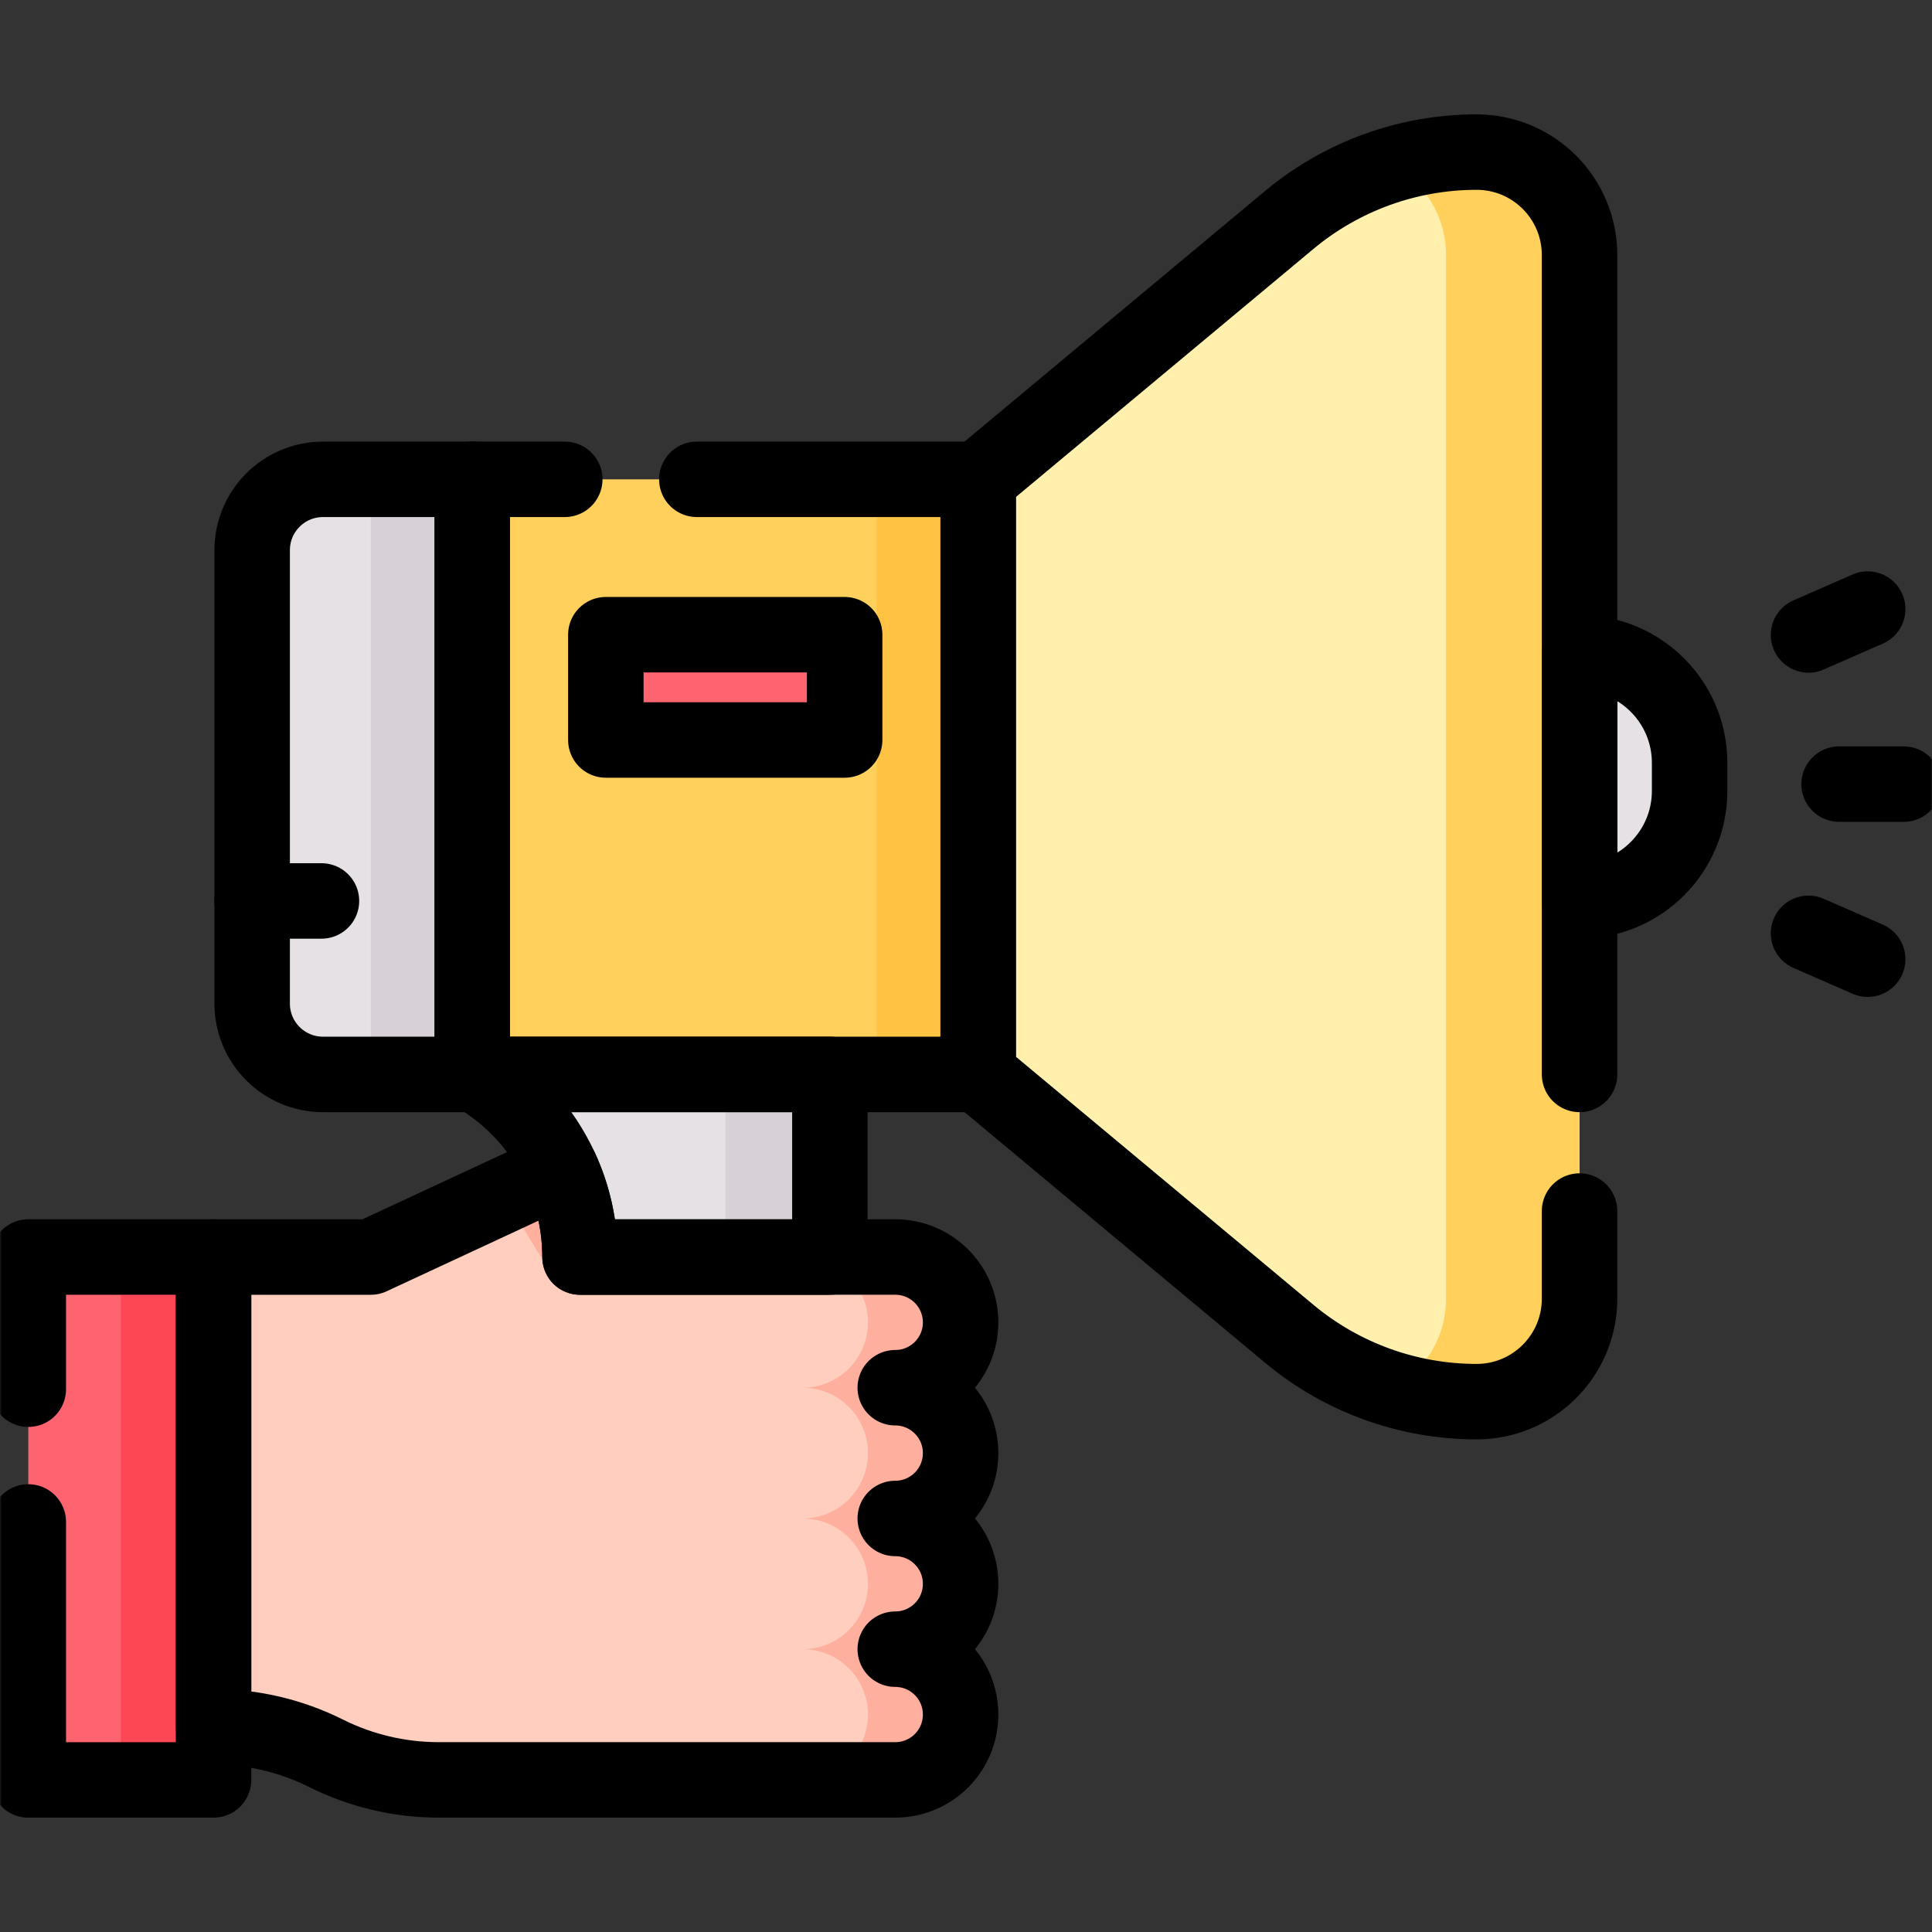 <svg width="512" height="512" viewBox="0 0 512 512" fill="none" xmlns="http://www.w3.org/2000/svg">
<rect x="0" y="0" width="512" height="512" fill="#333333" stroke="none"/>
<path d="M156.07 306.25V342.249H78.65L133.48 316.75L156.07 306.25Z" fill="#FFCEBF"/>
<mask id="mask0_12627_8285" style="mask-type:luminance" maskUnits="userSpaceOnUse" x="0" y="0" width="512" height="512">
<path d="M0 3.05176e-05H512V512H0V3.05176e-05Z" fill="white"/>
</mask>
<g mask="url(#mask0_12627_8285)">
<path d="M156.071 306.25L153.711 333.12H143.311L136.731 322.17C134.901 319.12 131.091 317.92 127.85 319.37L133.481 316.75L156.071 306.25Z" fill="#FFAF9E"/>
<path d="M219.93 284.73V437.05H153.71V333.12C153.71 313.21 143.151 294.8 125.97 284.73L172.951 277.667L219.93 284.73Z" fill="#E5E1E5"/>
<path d="M219.929 284.73V437.05H192.24V284.73L206.084 277.667L219.929 284.73Z" fill="#D7D0D6"/>
<path d="M249.5 397.34C246.36 400.47 242.04 402.41 237.25 402.41C246.82 402.41 254.57 410.16 254.57 419.73C254.57 424.52 252.63 428.84 249.5 431.98C246.36 435.11 242.04 437.05 237.25 437.05C246.82 437.05 254.57 444.81 254.57 454.37C254.57 459.16 252.63 463.48 249.5 466.62C246.36 469.75 242.04 471.69 237.25 471.69H116.26C105.9 471.69 95.689 469.28 86.42 464.65C81.79 462.34 76.93 460.57 71.91 459.39C66.91 458.21 61.77 457.6 56.59 457.6L48.333 387L56.59 333.13H219.93V333.12H237.25C246.82 333.12 254.57 340.88 254.57 350.44C254.57 355.22 252.63 359.56 249.5 362.69C246.36 365.82 242.04 367.76 237.25 367.76C246.82 367.76 254.57 375.52 254.57 385.09C254.57 389.87 252.63 394.2 249.5 397.34Z" fill="#FFCEBF"/>
<path d="M249.5 397.34C246.36 400.47 242.04 402.41 237.25 402.41C246.82 402.41 254.57 410.16 254.57 419.73C254.57 424.52 252.63 428.84 249.5 431.98C246.36 435.11 242.04 437.05 237.25 437.05C246.82 437.05 254.57 444.81 254.57 454.37C254.57 459.16 252.63 463.48 249.5 466.62C246.36 469.75 242.04 471.69 237.25 471.69H212.7C217.49 471.69 221.811 469.75 224.95 466.62C228.08 463.48 230.02 459.16 230.02 454.37C230.02 444.81 222.27 437.05 212.7 437.05C217.49 437.05 221.811 435.11 224.95 431.98C228.08 428.84 230.02 424.52 230.02 419.73C230.02 410.16 222.27 402.41 212.7 402.41C217.49 402.41 221.811 400.47 224.95 397.34C228.08 394.2 230.02 389.87 230.02 385.09C230.02 375.52 222.27 367.76 212.7 367.76C217.49 367.76 221.811 365.82 224.95 362.69C228.08 359.56 230.02 355.22 230.02 350.44C230.02 341.03 222.51 333.37 213.15 333.13H219.93V333.12H237.25C246.82 333.12 254.57 340.88 254.57 350.44C254.57 355.22 252.63 359.56 249.5 362.69C246.36 365.82 242.04 367.76 237.25 367.76C246.82 367.76 254.57 375.52 254.57 385.09C254.57 389.87 252.63 394.2 249.5 397.34Z" fill="#FFAF9E"/>
<path d="M213.15 333.13H195.379V333.12H212.7C212.849 333.12 213 333.12 213.15 333.13Z" fill="#FFCEBF"/>
<path d="M56.59 471.69H7.5V333.13H56.59V471.69Z" fill="#FE646F"/>
<path d="M56.59 333.13V471.69H25.667L32.04 470V333.13H56.59Z" fill="#FD4755"/>
<path d="M418.597 238.761L413 205.88L418.597 172.999C434.706 172.999 447.766 186.058 447.766 202.167V209.593C447.766 225.702 434.706 238.761 418.597 238.761Z" fill="#E5E1E5"/>
<path d="M418.599 67.59V344.17C418.599 359.24 406.379 371.45 391.31 371.45C383.679 371.45 376.14 370.32 368.939 368.15C367.579 367.75 366.24 367.3 364.91 366.82C356.509 363.78 348.64 359.28 341.669 353.47L259.23 284.73L254.57 207.802L259.23 127.03L341.669 58.29C349.74 51.56 359.03 46.59 368.939 43.61C376.14 41.44 383.679 40.31 391.31 40.31C398.839 40.31 405.669 43.36 410.609 48.3C415.539 53.24 418.599 60.06 418.599 67.59Z" fill="#FFF0AD"/>
<path d="M418.599 67.59V344.17C418.599 359.24 406.379 371.45 391.31 371.45C383.679 371.45 376.14 370.32 368.939 368.15C377.439 363.53 383.209 354.53 383.209 344.17V67.59C383.209 60.06 380.16 53.24 375.219 48.3C373.37 46.45 371.259 44.87 368.939 43.61C376.14 41.44 383.679 40.31 391.31 40.31C398.839 40.31 405.669 43.36 410.609 48.3C415.539 53.24 418.599 60.06 418.599 67.59Z" fill="#FFD15C"/>
<path d="M259.23 127.03V284.73H125.16L117.36 205.88L125.16 127.03H259.23Z" fill="#FFD15C"/>
<path d="M259.23 284.73H232.339V127.03H259.23V284.73Z" fill="#FFC344"/>
<path d="M223.838 196.104H160.553V168.202H223.838V196.104Z" fill="#FE646F"/>
<path d="M125.16 127.03V284.73H85.599C75.23 284.73 66.83 276.33 66.83 265.96V145.8C66.83 135.43 75.23 127.03 85.599 127.03H125.16Z" fill="#E5E1E5"/>
<path d="M125.16 284.73H98.28V127.03H125.16V284.73Z" fill="#D7D0D6"/>
<path d="M125.164 284.733H85.601C75.232 284.733 66.826 276.327 66.826 265.958V145.801C66.826 135.432 75.232 127.026 85.601 127.026H125.164V284.733Z" stroke="black" stroke-width="20" stroke-miterlimit="10" stroke-linecap="round" stroke-linejoin="round"/>
<path d="M418.597 238.761V172.999C434.706 172.999 447.766 186.058 447.766 202.167V209.593C447.766 225.702 434.706 238.761 418.597 238.761Z" stroke="black" stroke-width="20" stroke-miterlimit="10" stroke-linecap="round" stroke-linejoin="round"/>
<path d="M184.667 127.026H259.227V284.733H125.164V127.026H149.667" stroke="black" stroke-width="20" stroke-miterlimit="10" stroke-linecap="round" stroke-linejoin="round"/>
<path d="M418.597 320.939V344.17C418.597 359.238 406.382 371.453 391.314 371.453C373.171 371.453 355.602 365.089 341.667 353.47L259.229 284.732V127.027L341.667 58.289C355.602 46.669 373.171 40.306 391.314 40.306C406.382 40.306 418.597 52.52 418.597 67.588V284.733" stroke="black" stroke-width="20" stroke-miterlimit="10" stroke-linecap="round" stroke-linejoin="round"/>
<path d="M219.93 284.73V333.13H153.71V333.12C153.71 324.9 151.91 316.94 148.59 309.73C143.87 299.44 136.061 290.65 125.97 284.73H219.93Z" stroke="black" stroke-width="20" stroke-miterlimit="10" stroke-linecap="round" stroke-linejoin="round"/>
<path d="M223.838 196.104H160.553V168.202H223.838V196.104Z" stroke="black" stroke-width="20" stroke-miterlimit="10" stroke-linecap="round" stroke-linejoin="round"/>
<path d="M66.826 238.761H85.19" stroke="black" stroke-width="20" stroke-miterlimit="10" stroke-linecap="round" stroke-linejoin="round"/>
<path d="M249.5 397.34C246.36 400.47 242.04 402.41 237.25 402.41C246.82 402.41 254.57 410.16 254.57 419.73C254.57 424.52 252.63 428.84 249.5 431.98C246.36 435.11 242.04 437.05 237.25 437.05C246.82 437.05 254.57 444.81 254.57 454.37C254.57 459.16 252.63 463.48 249.5 466.62C246.36 469.75 242.04 471.69 237.25 471.69H116.26C105.9 471.69 95.689 469.28 86.42 464.65C81.79 462.34 76.93 460.57 71.91 459.39C66.91 458.21 61.77 457.6 56.59 457.6V333.13H98.26L148.59 309.73C151.91 316.94 153.71 324.9 153.71 333.12V333.13H219.93V333.12H237.25C246.82 333.12 254.57 340.88 254.57 350.44C254.57 355.22 252.63 359.56 249.5 362.69C246.36 365.82 242.04 367.76 237.25 367.76C246.82 367.76 254.57 375.52 254.57 385.09C254.57 389.87 252.63 394.2 249.5 397.34Z" stroke="black" stroke-width="20" stroke-miterlimit="10" stroke-linecap="round" stroke-linejoin="round"/>
<path d="M7.5 403.333V471.695H56.59V333.125H7.5V368.149" stroke="black" stroke-width="20" stroke-miterlimit="10" stroke-linecap="round" stroke-linejoin="round"/>
<path d="M504.5 207.802H487.387" stroke="black" stroke-width="20" stroke-miterlimit="10" stroke-linecap="round" stroke-linejoin="round"/>
<path d="M494.955 161.411L479.275 168.268" stroke="black" stroke-width="20" stroke-miterlimit="10" stroke-linecap="round" stroke-linejoin="round"/>
<path d="M494.955 254.194L479.275 247.337" stroke="black" stroke-width="20" stroke-miterlimit="10" stroke-linecap="round" stroke-linejoin="round"/>
</g>
</svg>
